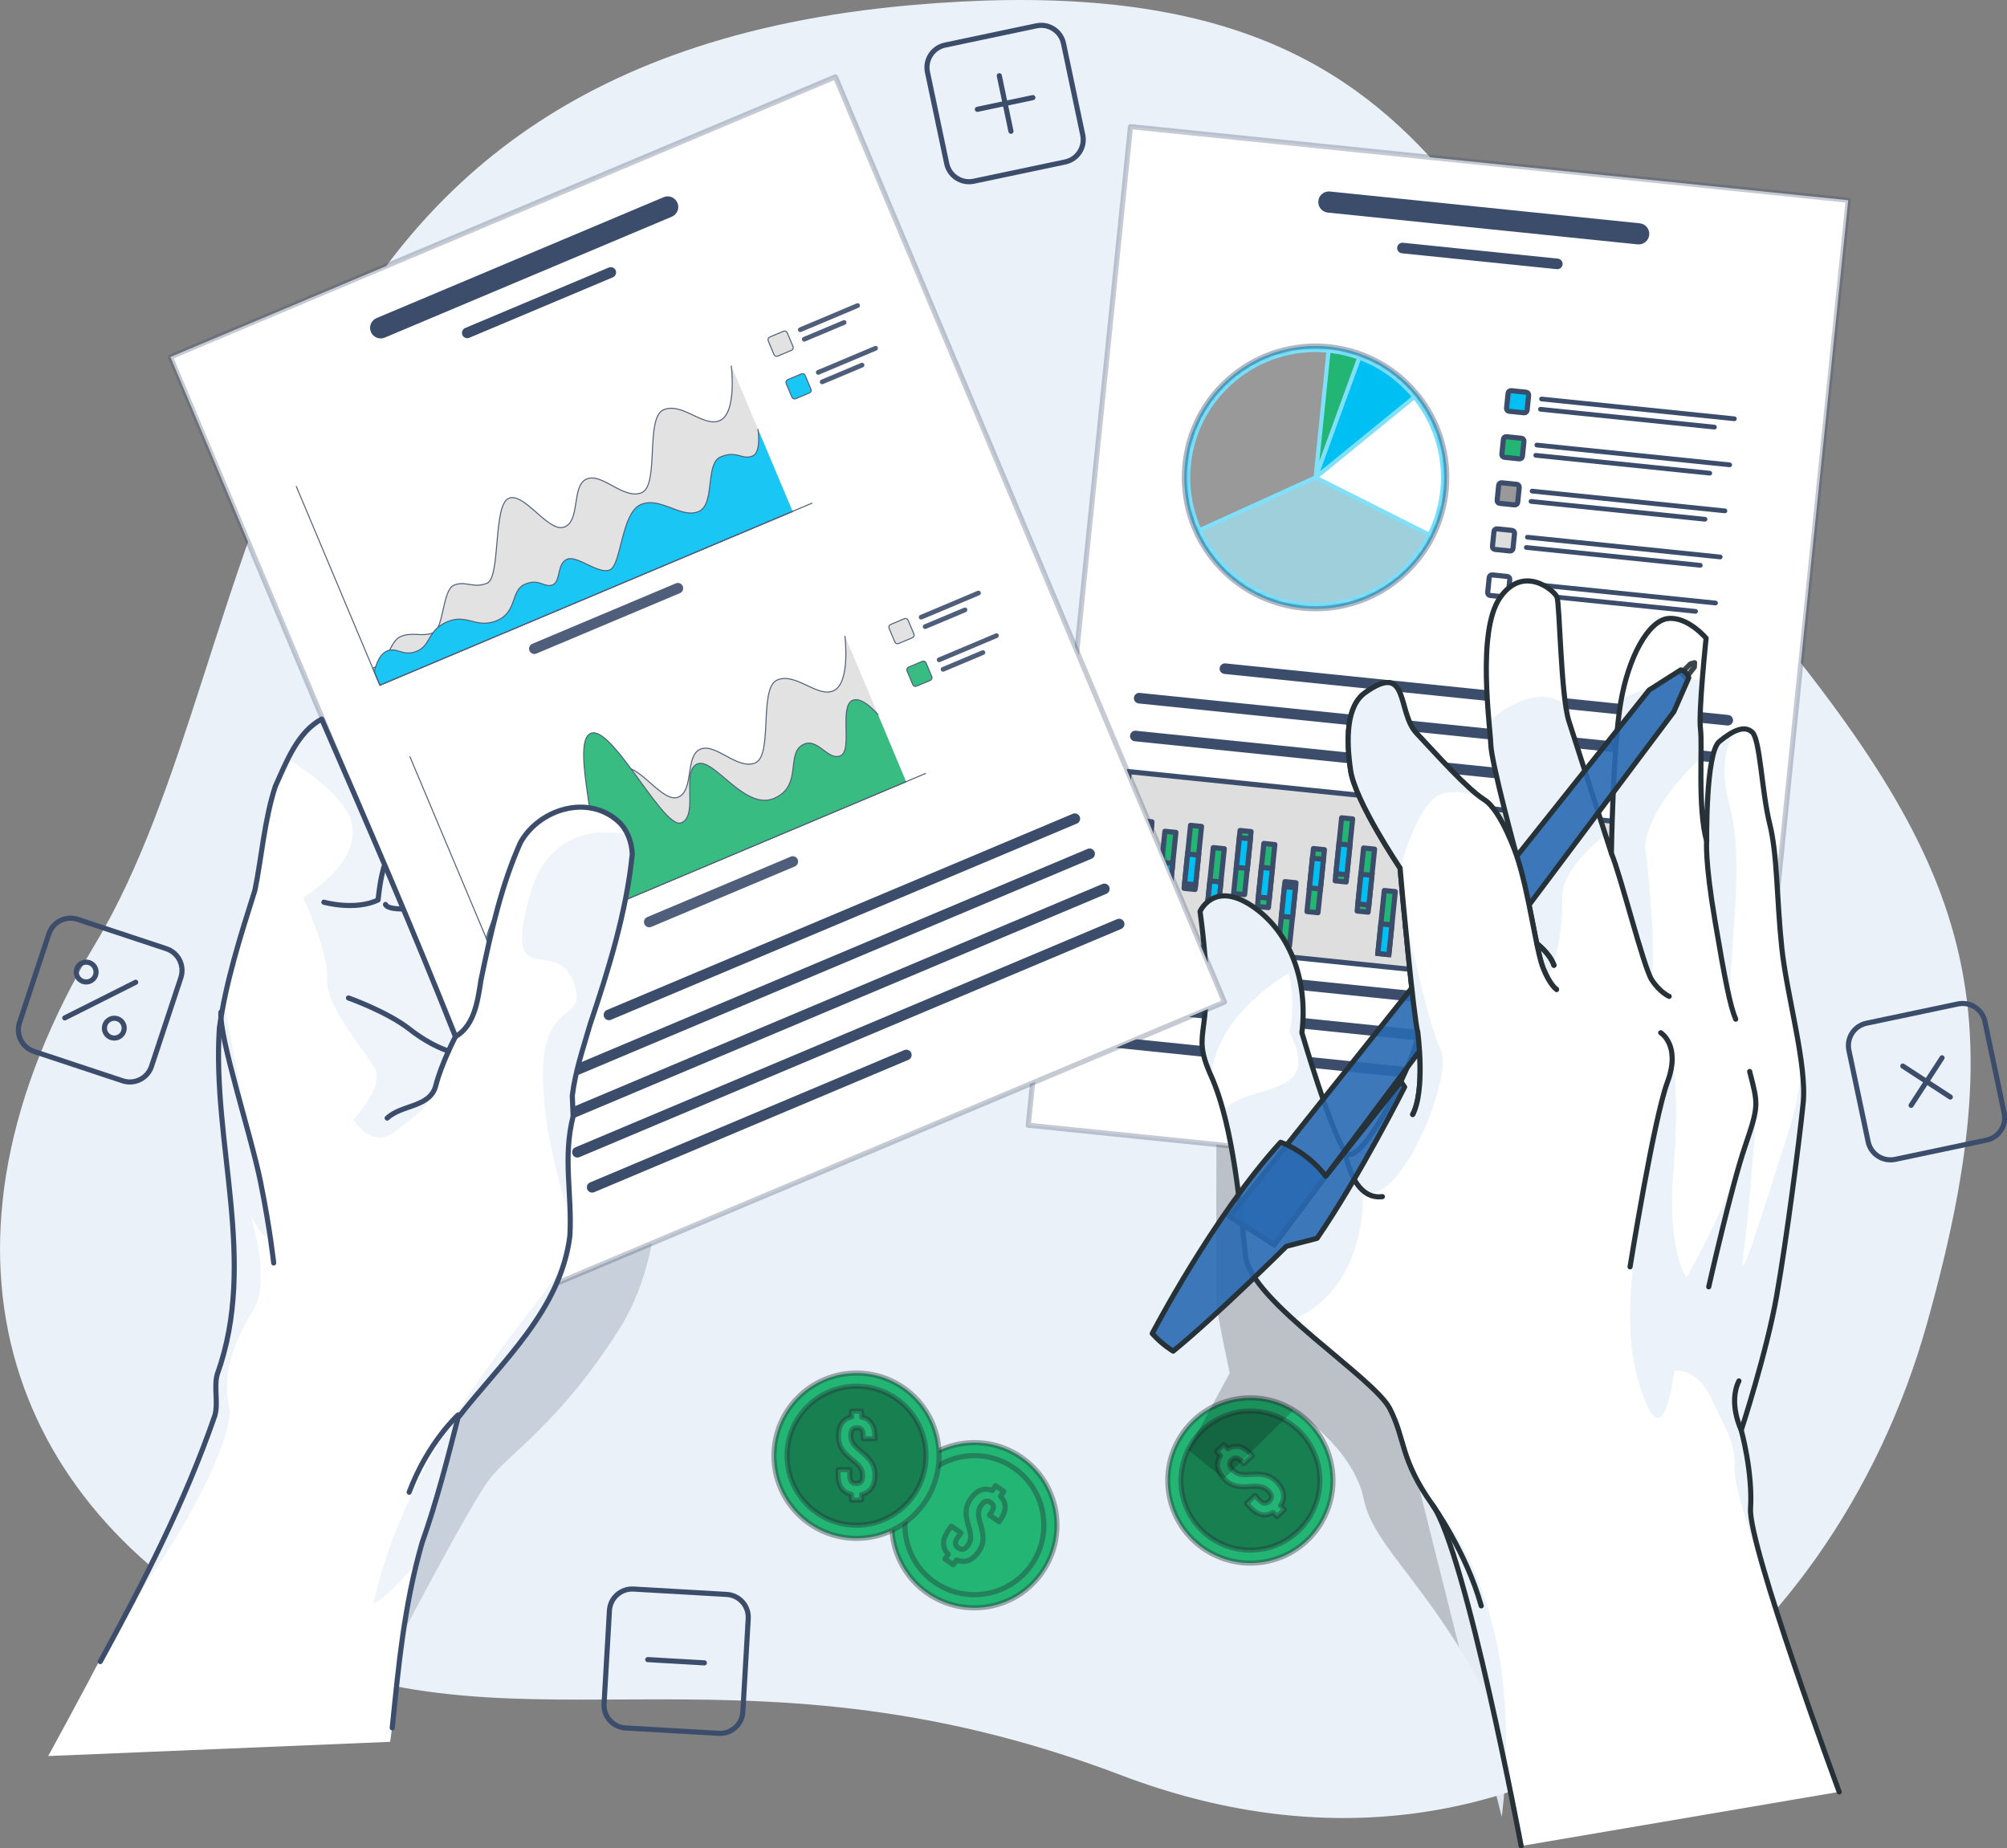 <?xml version="1.0" encoding="UTF-8"?>
<svg xmlns="http://www.w3.org/2000/svg" width="392" height="361" viewBox="0 0 392 361" fill="none">
  <rect x="0" y="0" width="392" height="361" fill="#808080" stroke="none"/>
  <g clip-path="url(#clip0_2847_11101)">
    <path d="M177.805 1.016C286.347 -8.662 286.522 52.627 335.429 109.73C384.336 166.833 394.802 192.713 376.365 258.539C357.927 324.356 295.807 375.959 218.95 346.724C142.094 317.49 98.07 345.568 49.591 319.601C1.122 293.633 -16.878 243.475 18.606 184.367C54.089 125.25 43.974 12.944 177.805 1.016Z" fill="#EAF1F8"></path>
    <path d="M202.442 5.042L184.589 8.805C182.182 9.312 180.641 11.676 181.148 14.085L184.907 31.954C185.414 34.363 187.776 35.905 190.183 35.398L208.037 31.636C210.444 31.128 211.985 28.764 211.478 26.355L207.719 8.486C207.212 6.077 204.85 4.535 202.442 5.042Z" stroke="#3C4D6B" stroke-linecap="round" stroke-linejoin="round"></path>
    <path d="M195.18 14.792L197.455 25.635" stroke="#3C4D6B" stroke-linecap="round" stroke-linejoin="round"></path>
    <path d="M201.732 19.066L190.898 21.352" stroke="#3C4D6B" stroke-linecap="round" stroke-linejoin="round"></path>
    <path d="M382.415 196.094L364.562 199.856C362.154 200.364 360.614 202.728 361.121 205.137L364.88 223.006C365.387 225.415 367.749 226.957 370.156 226.45L388.01 222.687C390.417 222.18 391.957 219.816 391.45 217.407L387.691 199.538C387.184 197.129 384.822 195.587 382.415 196.094Z" stroke="#3C4D6B" stroke-linecap="round" stroke-linejoin="round"></path>
    <path d="M379.316 206.612L373.27 215.896" stroke="#3C4D6B" stroke-linecap="round" stroke-linejoin="round"></path>
    <path d="M380.928 214.276L371.652 208.224" stroke="#3C4D6B" stroke-linecap="round" stroke-linejoin="round"></path>
    <path d="M141.95 311.427L123.736 310.376C121.28 310.234 119.174 312.112 119.033 314.57L117.982 332.8C117.841 335.258 119.717 337.366 122.173 337.507L140.387 338.558C142.843 338.7 144.949 336.823 145.09 334.365L146.141 316.134C146.282 313.676 144.406 311.569 141.95 311.427Z" stroke="#3C4D6B" stroke-linecap="round" stroke-linejoin="round"></path>
    <path d="M137.576 324.794L126.516 324.155" stroke="#3C4D6B" stroke-linecap="round" stroke-linejoin="round"></path>
    <path d="M32.5 185.309L15.181 179.566C12.846 178.792 10.326 180.059 9.552 182.396L3.815 199.73C3.041 202.067 4.307 204.589 6.642 205.364L23.961 211.106C26.296 211.881 28.816 210.614 29.59 208.277L35.328 190.943C36.101 188.606 34.836 186.083 32.5 185.309Z" stroke="#3C4D6B" stroke-linecap="round" stroke-linejoin="round"></path>
    <path d="M26.505 191.855L12.652 198.818" stroke="#3C4D6B" stroke-linecap="round" stroke-linejoin="round"></path>
    <path d="M18.558 188.991C19.04 189.946 18.655 191.11 17.701 191.592C16.747 192.074 15.583 191.688 15.102 190.734C14.621 189.779 15.006 188.614 15.96 188.133C16.913 187.651 18.077 188.036 18.558 188.991Z" stroke="#3C4D6B" stroke-linecap="round" stroke-linejoin="round"></path>
    <path d="M24.055 199.947C24.536 200.902 24.151 202.067 23.197 202.549C22.243 203.03 21.079 202.645 20.598 201.69C20.117 200.736 20.502 199.571 21.456 199.089C22.409 198.607 23.573 198.993 24.055 199.947Z" stroke="#3C4D6B" stroke-linecap="round" stroke-linejoin="round"></path>
    <path d="M203.575 307.085C198.517 314.416 188.471 316.246 181.147 311.184C178.32 309.222 176.317 306.525 175.197 303.529C173.438 298.756 173.945 293.23 177.052 288.728C179.222 285.593 182.302 283.465 185.688 282.457C190.221 281.091 195.297 281.739 199.488 284.638C206.812 289.7 208.641 299.755 203.575 307.085Z" fill="#22B573"></path>
    <mask id="mask0_2847_11101" style="mask-type:luminance" maskUnits="userSpaceOnUse" x="174" y="281" width="33" height="34">
      <path d="M203.575 307.085C198.517 314.416 188.471 316.246 181.147 311.184C178.32 309.222 176.317 306.525 175.197 303.529C173.438 298.756 173.945 293.23 177.052 288.728C179.222 285.593 182.302 283.465 185.688 282.457C190.221 281.091 195.297 281.739 199.488 284.638C206.812 289.7 208.641 299.755 203.575 307.085Z" fill="white"></path>
    </mask>
    <g mask="url(#mask0_2847_11101)">
      <path d="M201.476 305.623C197.215 311.788 188.77 313.33 182.601 309.065C176.432 304.799 174.901 296.348 179.162 290.173C183.424 284.008 191.868 282.466 198.037 286.731C204.198 290.997 205.738 299.448 201.476 305.623Z" stroke="#263238" stroke-opacity="0.4" stroke-linecap="round" stroke-linejoin="round"></path>
      <path d="M193.79 291.128L194.438 290.182L196.065 291.312L195.418 292.258C196.634 293.528 196.599 295.113 195.418 296.829L195.147 297.232L193.265 295.927L193.624 295.402C194.254 294.5 194.123 293.904 193.493 293.466C192.863 293.028 192.259 293.125 191.638 294.027C191.016 294.929 190.938 295.813 191.541 297.81C192.268 300.245 192.145 301.629 191.139 303.074C189.949 304.791 188.444 305.386 186.834 304.694L186.195 305.623L184.567 304.493L185.206 303.564C183.972 302.286 184.016 300.683 185.206 298.958L185.81 298.091L187.691 299.396L187 300.394C186.37 301.296 186.545 301.9 187.184 302.338C187.822 302.776 188.444 302.724 189.065 301.822C189.686 300.919 189.782 300.017 189.161 298.038C188.417 295.621 188.557 294.22 189.564 292.774C190.736 291.075 192.198 290.471 193.799 291.128H193.79Z" fill="#22B573" stroke="#263238" stroke-opacity="0.4" stroke-linecap="round" stroke-linejoin="round"></path>
    </g>
    <path d="M203.575 307.085C198.517 314.416 188.471 316.246 181.147 311.184C178.32 309.222 176.317 306.525 175.197 303.529C173.438 298.756 173.945 293.23 177.052 288.728C179.222 285.593 182.302 283.465 185.688 282.457C190.221 281.091 195.297 281.739 199.488 284.638C206.812 289.7 208.641 299.755 203.575 307.085Z" stroke="#263238" stroke-opacity="0.4" stroke-linecap="round" stroke-linejoin="round"></path>
    <path d="M167.295 300.473C176.202 300.473 183.423 293.246 183.423 284.332C183.423 275.417 176.202 268.19 167.295 268.19C158.388 268.19 151.168 275.417 151.168 284.332C151.168 293.246 158.388 300.473 167.295 300.473Z" fill="#22B573" stroke="#263238" stroke-opacity="0.4" stroke-linecap="round" stroke-linejoin="round"></path>
    <path opacity="0.3" d="M167.294 297.907C174.785 297.907 180.857 291.829 180.857 284.332C180.857 276.834 174.785 270.757 167.294 270.757C159.803 270.757 153.73 276.834 153.73 284.332C153.73 291.829 159.803 297.907 167.294 297.907Z" fill="black"></path>
    <path d="M167.294 297.907C174.785 297.907 180.857 291.829 180.857 284.332C180.857 276.834 174.785 270.757 167.294 270.757C159.803 270.757 153.73 276.834 153.73 284.332C153.73 291.829 159.803 297.907 167.294 297.907Z" stroke="#263238" stroke-opacity="0.4" stroke-linecap="round" stroke-linejoin="round"></path>
    <path d="M166.308 276.773V275.626H168.285V276.773C170.001 277.124 170.884 278.446 170.884 280.539V281.021H168.592V280.382C168.592 279.278 168.154 278.858 167.384 278.858C166.614 278.858 166.177 279.278 166.177 280.382C166.177 281.485 166.614 282.256 168.242 283.552C170.219 285.137 170.902 286.346 170.902 288.106C170.902 290.2 170.001 291.54 168.285 291.89V293.011H166.308V291.89C164.566 291.54 163.691 290.191 163.691 288.106V287.047H165.984V288.255C165.984 289.359 166.465 289.753 167.235 289.753C168.005 289.753 168.487 289.359 168.487 288.255C168.487 287.152 168.049 286.363 166.422 285.085C164.444 283.517 163.761 282.291 163.761 280.522C163.761 278.455 164.619 277.132 166.317 276.756L166.308 276.773Z" fill="#22B573" stroke="#263238" stroke-opacity="0.4" stroke-linecap="round" stroke-linejoin="round"></path>
    <path d="M257.8 297.876C262.605 290.37 260.421 280.387 252.922 275.578C245.422 270.768 235.448 272.954 230.642 280.46C225.837 287.966 228.021 297.949 235.52 302.759C243.02 307.568 252.995 305.382 257.8 297.876Z" fill="#22B573" stroke="#263238" stroke-opacity="0.4" stroke-linecap="round" stroke-linejoin="round"></path>
    <path opacity="0.3" d="M254.163 279.944C259.265 285.435 258.941 294.027 253.454 299.133C247.968 304.239 239.383 303.915 234.282 298.423C229.18 292.932 229.504 284.34 234.991 279.234C240.477 274.128 249.062 274.453 254.163 279.944Z" fill="black"></path>
    <path d="M254.163 279.944C259.265 285.435 258.941 294.027 253.454 299.133C247.968 304.239 239.383 303.915 234.282 298.423C229.18 292.932 229.504 284.34 234.991 279.234C240.477 274.128 249.062 274.453 254.163 279.944Z" stroke="#263238" stroke-opacity="0.4" stroke-linecap="round" stroke-linejoin="round"></path>
    <path d="M238.369 284.332L237.59 283.491L239.042 282.142L239.821 282.983C241.318 282.072 242.858 282.44 244.284 283.973L244.617 284.332L242.936 285.891L242.499 285.426C241.746 284.621 241.143 284.612 240.583 285.137C240.022 285.663 239.979 286.267 240.731 287.073C241.484 287.879 242.324 288.141 244.407 287.984C246.935 287.8 248.257 288.22 249.456 289.508C250.882 291.04 251.127 292.643 250.112 294.062L250.873 294.885L249.421 296.234L248.659 295.411C247.145 296.339 245.588 295.954 244.17 294.421L243.453 293.65L245.133 292.091L245.955 292.976C246.708 293.782 247.329 293.747 247.889 293.221C248.449 292.696 248.537 292.074 247.793 291.268C247.04 290.462 246.183 290.182 244.118 290.357C241.606 290.559 240.268 290.121 239.069 288.833C237.66 287.318 237.389 285.768 238.377 284.34L238.369 284.332Z" fill="#22B573" stroke="#263238" stroke-opacity="0.4" stroke-linecap="round" stroke-linejoin="round"></path>
    <path opacity="0.2" d="M237.588 219.031C237.588 219.031 237.518 252.522 237.588 254.475C237.658 256.428 240.187 268.19 240.187 268.19L232.066 283.176L239.058 288.816L252.665 275.425C252.665 275.425 264.251 282.589 266.369 292.836C268.486 303.083 281.096 310.545 294.178 338.921C307.26 367.297 322.18 275.425 322.18 275.425L281.813 224.558L237.579 219.014L237.588 219.031Z" fill="black"></path>
    <path d="M360.989 39.105L348.625 159.862L341.02 234.148L234.753 223.253L214.076 221.133L200.836 219.776L212.57 105.132L220.805 24.733L360.989 39.105Z" fill="white"></path>
    <mask id="mask1_2847_11101" style="mask-type:luminance" maskUnits="userSpaceOnUse" x="200" y="24" width="161" height="211">
      <path d="M360.989 39.105L348.625 159.862L341.02 234.148L234.753 223.253L214.076 221.133L200.836 219.776L212.57 105.132L220.805 24.733L360.989 39.105Z" fill="white"></path>
    </mask>
    <g mask="url(#mask1_2847_11101)">
      <path d="M320.272 43.615L259.761 37.406C258.624 37.292 257.609 38.115 257.495 39.254C257.381 40.392 258.204 41.408 259.341 41.522L319.852 47.732C320.989 47.846 322.004 47.022 322.118 45.884C322.232 44.745 321.409 43.729 320.272 43.615Z" fill="#3C4D6B"></path>
      <path d="M304.286 50.517L274.026 47.416C273.458 47.355 272.95 47.775 272.889 48.336C272.827 48.905 273.248 49.413 273.808 49.474L304.067 52.575C304.636 52.636 305.143 52.216 305.205 51.655C305.266 51.086 304.846 50.578 304.286 50.517Z" fill="#3C4D6B"></path>
      <path d="M337.571 139.648L239.354 129.576C238.786 129.515 238.278 129.935 238.217 130.496C238.156 131.065 238.576 131.573 239.136 131.634L337.352 141.706C337.921 141.767 338.429 141.347 338.49 140.786C338.551 140.226 338.131 139.709 337.571 139.648Z" fill="#3C4D6B"></path>
      <path d="M336.812 147.048L222.608 135.339C222.04 135.278 221.532 135.698 221.471 136.258C221.41 136.828 221.83 137.336 222.39 137.397L336.593 149.107C337.162 149.168 337.67 148.747 337.731 148.187C337.792 147.618 337.372 147.11 336.812 147.048Z" fill="#3C4D6B"></path>
      <path d="M304.075 151.165L221.854 142.731C221.286 142.669 220.778 143.09 220.717 143.65C220.656 144.22 221.076 144.728 221.636 144.789L303.856 153.223C304.425 153.284 304.933 152.864 304.994 152.303C305.055 151.743 304.635 151.226 304.075 151.165Z" fill="#3C4D6B"></path>
      <path d="M220.564 150.726L217.223 183.363L332.355 195.17L335.696 162.533L220.564 150.726Z" fill="#BFBFBF" fill-opacity="0.5" stroke="#3C4D6B" stroke-miterlimit="10"></path>
      <path d="M273.356 112.958C284.231 103.889 285.702 87.714 276.641 76.829C267.58 65.945 251.418 64.473 240.543 73.541C229.668 82.61 228.197 98.786 237.258 109.67C246.319 120.555 262.48 122.027 273.356 112.958Z" fill="#00C0F3"></path>
      <mask id="mask2_2847_11101" style="mask-type:luminance" maskUnits="userSpaceOnUse" x="231" y="67" width="52" height="52">
        <path d="M273.356 112.958C284.231 103.889 285.702 87.714 276.641 76.829C267.58 65.945 251.418 64.473 240.543 73.541C229.668 82.61 228.197 98.786 237.258 109.67C246.319 120.555 262.48 122.027 273.356 112.958Z" fill="white"></path>
      </mask>
      <g mask="url(#mask2_2847_11101)">
        <path opacity="0.5" d="M273.356 112.958C284.231 103.889 285.702 87.714 276.641 76.829C267.58 65.945 251.418 64.473 240.543 73.541C229.668 82.61 228.197 98.786 237.258 109.67C246.319 120.555 262.48 122.027 273.356 112.958Z" fill="white"></path>
      </g>
      <path opacity="0.4" d="M273.356 112.958C284.231 103.889 285.702 87.714 276.641 76.829C267.58 65.945 251.418 64.473 240.543 73.541C229.668 82.61 228.197 98.786 237.258 109.67C246.319 120.555 262.48 122.027 273.356 112.958Z" stroke="#3C4D6B" stroke-miterlimit="10"></path>
      <path d="M257.691 93.177L279.008 103.915C280.215 101.419 281.012 98.677 281.309 95.761C281.983 89.175 279.979 82.93 276.19 78.114L257.691 93.186V93.177Z" fill="white"></path>
      <path d="M257.84 92.03L275.691 77.492C273.057 74.365 269.653 71.886 265.724 70.38L262.504 79.226L257.849 92.03H257.84Z" fill="#00C0F3"></path>
      <path d="M259.853 68.935L257.691 90.077L264.963 70.1C263.336 69.539 261.629 69.145 259.862 68.935H259.853Z" fill="#22B573"></path>
      <path d="M256.58 92.993L259.047 68.856C245.764 67.709 233.959 77.439 232.594 90.76C232.148 95.104 232.874 99.29 234.493 103.021L256.571 92.985L256.58 92.993Z" fill="#999999"></path>
      <path d="M254.464 117.639C264.719 118.69 274.135 113.242 278.641 104.633L256.949 93.712L234.836 103.766C238.389 111.245 245.634 116.737 254.464 117.639Z" fill="#BFBFBF" fill-opacity="0.5"></path>
      <path d="M298.078 76.608L295.162 76.309C294.859 76.278 294.588 76.499 294.557 76.802L294.258 79.721C294.227 80.024 294.448 80.295 294.751 80.326L297.667 80.625C297.97 80.656 298.24 80.435 298.271 80.132L298.57 77.213C298.601 76.91 298.381 76.639 298.078 76.608Z" fill="#00C0F3" stroke="#3C4D6B" stroke-miterlimit="10"></path>
      <path d="M338.71 82.256L301.039 78.394C300.785 78.367 300.601 78.14 300.627 77.886C300.654 77.632 300.881 77.448 301.135 77.474L338.806 81.336C339.06 81.363 339.244 81.59 339.218 81.844C339.191 82.098 338.964 82.282 338.71 82.256Z" fill="#3C4D6B"></path>
      <path d="M334.815 83.885L300.828 80.399C300.574 80.373 300.39 80.145 300.417 79.891C300.443 79.637 300.67 79.454 300.924 79.48L334.911 82.966C335.165 82.992 335.349 83.219 335.323 83.473C335.296 83.727 335.069 83.911 334.815 83.885Z" fill="#3C4D6B"></path>
      <path d="M297.16 85.603L294.244 85.303C293.941 85.272 293.67 85.493 293.639 85.796L293.34 88.715C293.309 89.018 293.53 89.289 293.833 89.32L296.749 89.619C297.052 89.65 297.322 89.43 297.353 89.126L297.652 86.208C297.683 85.904 297.463 85.634 297.16 85.603Z" fill="#22B573" stroke="#3C4D6B" stroke-linecap="round" stroke-linejoin="round"></path>
      <path d="M337.792 91.251L300.121 87.388C299.867 87.362 299.683 87.134 299.71 86.88C299.736 86.626 299.963 86.442 300.217 86.469L337.888 90.331C338.142 90.357 338.326 90.585 338.3 90.839C338.273 91.093 338.046 91.277 337.792 91.251Z" fill="#3C4D6B"></path>
      <path d="M333.897 92.88L299.91 89.394C299.656 89.368 299.472 89.14 299.499 88.886C299.525 88.632 299.752 88.448 300.006 88.474L333.993 91.96C334.247 91.986 334.431 92.214 334.405 92.468C334.378 92.722 334.151 92.906 333.897 92.88Z" fill="#3C4D6B"></path>
      <path d="M296.238 94.597L293.322 94.298C293.019 94.266 292.748 94.487 292.717 94.79L292.418 97.709C292.387 98.012 292.608 98.283 292.911 98.314L295.827 98.613C296.13 98.644 296.4 98.424 296.431 98.12L296.73 95.202C296.761 94.899 296.541 94.628 296.238 94.597Z" fill="#999999" stroke="#3C4D6B" stroke-linecap="round" stroke-linejoin="round"></path>
      <path d="M336.862 100.245L299.191 96.383C298.937 96.357 298.754 96.129 298.78 95.875C298.806 95.621 299.034 95.437 299.287 95.463L336.959 99.326C337.212 99.352 337.396 99.58 337.37 99.834C337.344 100.088 337.116 100.271 336.862 100.245Z" fill="#3C4D6B"></path>
      <path d="M332.967 101.883L298.98 98.397C298.726 98.371 298.543 98.143 298.569 97.889C298.595 97.635 298.823 97.451 299.076 97.478L333.064 100.963C333.317 100.99 333.501 101.217 333.475 101.471C333.449 101.725 333.221 101.909 332.967 101.883Z" fill="#3C4D6B"></path>
      <path d="M295.32 103.599L292.404 103.3C292.101 103.269 291.83 103.49 291.799 103.793L291.5 106.712C291.469 107.015 291.69 107.286 291.993 107.317L294.909 107.616C295.212 107.647 295.482 107.426 295.514 107.123L295.812 104.205C295.843 103.901 295.623 103.631 295.32 103.599Z" fill="#BFBFBF" fill-opacity="0.5" stroke="#3C4D6B" stroke-miterlimit="10"></path>
      <path d="M335.944 109.249L298.273 105.386C298.019 105.36 297.836 105.132 297.862 104.878C297.888 104.624 298.116 104.44 298.369 104.467L336.041 108.329C336.294 108.355 336.478 108.583 336.452 108.837C336.426 109.091 336.198 109.275 335.944 109.249Z" fill="#3C4D6B"></path>
      <path d="M332.049 110.878L298.062 107.392C297.808 107.366 297.625 107.138 297.651 106.884C297.677 106.63 297.905 106.446 298.158 106.472L332.146 109.958C332.4 109.984 332.583 110.212 332.557 110.466C332.531 110.72 332.303 110.904 332.049 110.878Z" fill="#3C4D6B"></path>
      <path d="M294.39 112.593L291.474 112.294C291.171 112.263 290.901 112.483 290.87 112.786L290.571 115.705C290.54 116.008 290.76 116.279 291.063 116.31L293.979 116.609C294.282 116.64 294.553 116.42 294.584 116.117L294.883 113.198C294.914 112.895 294.693 112.624 294.39 112.593Z" fill="white" stroke="#3C4D6B" stroke-linecap="round" stroke-linejoin="round"></path>
      <path d="M335.026 118.243L297.355 114.381C297.101 114.355 296.918 114.127 296.944 113.873C296.97 113.619 297.198 113.435 297.451 113.461L335.123 117.324C335.376 117.35 335.56 117.577 335.534 117.831C335.508 118.085 335.28 118.269 335.026 118.243Z" fill="#3C4D6B"></path>
      <path d="M331.132 119.872L297.144 116.386C296.89 116.36 296.707 116.132 296.733 115.878C296.759 115.624 296.987 115.441 297.24 115.467L331.228 118.953C331.482 118.979 331.665 119.206 331.639 119.46C331.613 119.714 331.385 119.898 331.132 119.872Z" fill="#3C4D6B"></path>
      <path d="M318.264 184.163L320.414 184.383L321.674 172.073L319.524 171.852L318.264 184.163Z" fill="#22B573" stroke="#3C4D6B" stroke-linecap="round" stroke-linejoin="round"></path>
      <path d="M318.451 182.292L320.602 182.513L321.195 176.719L319.045 176.498L318.451 182.292Z" fill="#00C0F3" stroke="#3C4D6B" stroke-miterlimit="10"></path>
      <path d="M323.424 181.538L325.574 181.759L326.834 169.448L324.684 169.227L323.424 181.538Z" fill="#22B573" stroke="#3C4D6B" stroke-linecap="round" stroke-linejoin="round"></path>
      <path d="M324.335 172.491L323.742 178.285L325.892 178.506L326.485 172.712L324.335 172.491Z" fill="#00C0F3" stroke="#3C4D6B" stroke-miterlimit="10"></path>
      <path d="M328.03 184.394L330.18 184.615L331.44 172.304L329.29 172.083L328.03 184.394Z" fill="#22B573" stroke="#3C4D6B" stroke-linecap="round" stroke-linejoin="round"></path>
      <path d="M328.494 179.774L330.645 179.995L331.238 174.201L329.088 173.98L328.494 179.774Z" fill="#00C0F3" stroke="#3C4D6B" stroke-miterlimit="10"></path>
      <path d="M313.674 181.227L315.824 181.447L317.084 169.137L314.934 168.916L313.674 181.227Z" fill="#22B573" stroke="#3C4D6B" stroke-linecap="round" stroke-linejoin="round"></path>
      <path d="M313.862 179.365L316.012 179.585L316.605 173.792L314.455 173.571L313.862 179.365Z" fill="#00C0F3" stroke="#3C4D6B" stroke-miterlimit="10"></path>
      <path d="M308.463 184.359L310.613 184.579L311.874 172.269L309.723 172.048L308.463 184.359Z" fill="#22B573" stroke="#3C4D6B" stroke-linecap="round" stroke-linejoin="round"></path>
      <path d="M308.604 182.986L310.754 183.207L311.347 177.413L309.197 177.193L308.604 182.986Z" fill="#00C0F3" stroke="#3C4D6B" stroke-miterlimit="10"></path>
      <path d="M303.944 180.693L306.094 180.913L307.354 168.603L305.204 168.382L303.944 180.693Z" fill="#22B573" stroke="#3C4D6B" stroke-linecap="round" stroke-linejoin="round"></path>
      <path d="M303.983 180.237L306.133 180.458L306.726 174.664L304.576 174.443L303.983 180.237Z" fill="#00C0F3" stroke="#3C4D6B" stroke-miterlimit="10"></path>
      <path d="M298.436 186.645L300.586 186.866L301.846 174.555L299.696 174.334L298.436 186.645Z" fill="#22B573" stroke="#3C4D6B" stroke-linecap="round" stroke-linejoin="round"></path>
      <path d="M298.475 186.18L300.625 186.4L301.218 180.607L299.068 180.386L298.475 186.18Z" fill="#00C0F3" stroke="#3C4D6B" stroke-miterlimit="10"></path>
      <path d="M294.389 178.371L296.539 178.591L297.799 166.28L295.649 166.06L294.389 178.371Z" fill="#22B573" stroke="#3C4D6B" stroke-linecap="round" stroke-linejoin="round"></path>
      <path d="M294.584 176.518L296.734 176.739L297.327 170.945L295.177 170.725L294.584 176.518Z" fill="#00C0F3" stroke="#3C4D6B" stroke-miterlimit="10"></path>
      <path d="M289.612 177.169L291.762 177.39L293.022 165.079L290.872 164.858L289.612 177.169Z" fill="#22B573" stroke="#3C4D6B" stroke-linecap="round" stroke-linejoin="round"></path>
      <path d="M290.096 172.532L292.246 172.752L292.839 166.958L290.689 166.738L290.096 172.532Z" fill="#00C0F3" stroke="#3C4D6B" stroke-miterlimit="10"></path>
      <path d="M283.983 184.394L286.133 184.614L287.393 172.304L285.243 172.083L283.983 184.394Z" fill="#22B573" stroke="#3C4D6B" stroke-linecap="round" stroke-linejoin="round"></path>
      <path d="M284.518 179.294L286.668 179.515L287.261 173.721L285.111 173.5L284.518 179.294Z" fill="#00C0F3" stroke="#3C4D6B" stroke-miterlimit="10"></path>
      <path d="M279.694 178.486L281.844 178.706L283.104 166.396L280.954 166.175L279.694 178.486Z" fill="#22B573" stroke="#3C4D6B" stroke-linecap="round" stroke-linejoin="round"></path>
      <path d="M279.932 176.171L282.082 176.391L282.675 170.597L280.525 170.377L279.932 176.171Z" fill="#00C0F3" stroke="#3C4D6B" stroke-miterlimit="10"></path>
      <path d="M274.518 181.209L276.668 181.429L277.928 169.118L275.778 168.898L274.518 181.209Z" fill="#22B573" stroke="#3C4D6B" stroke-linecap="round" stroke-linejoin="round"></path>
      <path d="M274.725 179.348L276.875 179.568L277.468 173.774L275.318 173.554L274.725 179.348Z" fill="#00C0F3" stroke="#3C4D6B" stroke-miterlimit="10"></path>
      <path d="M269.112 186.244L271.262 186.465L272.522 174.154L270.372 173.933L269.112 186.244Z" fill="#22B573" stroke="#3C4D6B" stroke-linecap="round" stroke-linejoin="round"></path>
      <path d="M269.119 186.233L271.27 186.454L271.863 180.66L269.713 180.44L269.119 186.233Z" fill="#00C0F3" stroke="#3C4D6B" stroke-miterlimit="10"></path>
      <path d="M265.069 177.943L267.219 178.163L268.479 165.852L266.329 165.632L265.069 177.943Z" fill="#22B573" stroke="#3C4D6B" stroke-linecap="round" stroke-linejoin="round"></path>
      <path d="M265.217 176.553L267.367 176.773L267.96 170.979L265.81 170.759L265.217 176.553Z" fill="#00C0F3" stroke="#3C4D6B" stroke-miterlimit="10"></path>
      <path d="M260.78 172.045L262.93 172.265L264.19 159.954L262.04 159.734L260.78 172.045Z" fill="#22B573" stroke="#3C4D6B" stroke-linecap="round" stroke-linejoin="round"></path>
      <path d="M260.928 170.636L263.078 170.857L263.671 165.063L261.521 164.843L260.928 170.636Z" fill="#00C0F3" stroke="#3C4D6B" stroke-miterlimit="10"></path>
      <path d="M255.276 178.05L257.426 178.27L258.686 165.96L256.536 165.739L255.276 178.05Z" fill="#22B573" stroke="#3C4D6B" stroke-linecap="round" stroke-linejoin="round"></path>
      <path d="M255.744 173.421L257.895 173.642L258.488 167.848L256.338 167.627L255.744 173.421Z" fill="#00C0F3" stroke="#3C4D6B" stroke-miterlimit="10"></path>
      <path d="M249.717 184.51L251.867 184.73L253.127 172.419L250.977 172.199L249.717 184.51Z" fill="#22B573" stroke="#3C4D6B" stroke-linecap="round" stroke-linejoin="round"></path>
      <path d="M250.291 178.955L252.441 179.176L253.035 173.382L250.884 173.162L250.291 178.955Z" fill="#00C0F3" stroke="#3C4D6B" stroke-miterlimit="10"></path>
      <path d="M245.592 177.054L247.742 177.274L249.002 164.963L246.852 164.743L245.592 177.054Z" fill="#22B573" stroke="#3C4D6B" stroke-linecap="round" stroke-linejoin="round"></path>
      <path d="M245.772 175.209L247.922 175.43L248.515 169.636L246.365 169.415L245.772 175.209Z" fill="#00C0F3" stroke="#3C4D6B" stroke-miterlimit="10"></path>
      <path d="M240.944 174.517L243.094 174.738L244.354 162.427L242.204 162.206L240.944 174.517Z" fill="#22B573" stroke="#3C4D6B" stroke-linecap="round" stroke-linejoin="round"></path>
      <path d="M241.487 169.409L243.637 169.629L244.23 163.835L242.08 163.615L241.487 169.409Z" fill="#00C0F3" stroke="#3C4D6B" stroke-miterlimit="10"></path>
      <path d="M235.717 177.863L237.867 178.084L239.127 165.773L236.977 165.553L235.717 177.863Z" fill="#22B573" stroke="#3C4D6B" stroke-linecap="round" stroke-linejoin="round"></path>
      <path d="M235.725 177.852L237.875 178.073L238.468 172.279L236.318 172.059L235.725 177.852Z" fill="#00C0F3" stroke="#3C4D6B" stroke-miterlimit="10"></path>
      <path d="M231.272 173.512L233.422 173.733L234.682 161.422L232.532 161.202L231.272 173.512Z" fill="#22B573" stroke="#3C4D6B" stroke-linecap="round" stroke-linejoin="round"></path>
      <path d="M231.369 172.594L233.52 172.815L234.113 167.021L231.963 166.801L231.369 172.594Z" fill="#00C0F3" stroke="#3C4D6B" stroke-miterlimit="10"></path>
      <path d="M226.264 174.678L228.414 174.898L229.674 162.588L227.524 162.367L226.264 174.678Z" fill="#22B573" stroke="#3C4D6B" stroke-linecap="round" stroke-linejoin="round"></path>
      <path d="M226.315 174.214L228.465 174.434L229.058 168.64L226.908 168.42L226.315 174.214Z" fill="#00C0F3" stroke="#3C4D6B" stroke-miterlimit="10"></path>
      <path d="M221.58 172.605L223.73 172.825L224.991 160.515L222.841 160.294L221.58 172.605Z" fill="#22B573" stroke="#3C4D6B" stroke-linecap="round" stroke-linejoin="round"></path>
      <path d="M222.205 166.579L224.355 166.8L224.949 161.006L222.798 160.786L222.205 166.579Z" fill="#00C0F3" stroke="#3C4D6B" stroke-miterlimit="10"></path>
      <path d="M331.462 199.255L233.245 189.184C232.676 189.122 232.169 189.543 232.108 190.103C232.046 190.672 232.466 191.18 233.026 191.242L331.243 201.314C331.812 201.375 332.319 200.955 332.38 200.394C332.442 199.833 332.022 199.317 331.462 199.255Z" fill="#3C4D6B"></path>
      <path d="M330.711 206.656L216.507 194.946C215.938 194.885 215.43 195.306 215.369 195.866C215.308 196.435 215.728 196.943 216.288 197.005L330.492 208.714C331.061 208.775 331.568 208.355 331.63 207.795C331.691 207.225 331.271 206.717 330.711 206.656Z" fill="#3C4D6B"></path>
      <path d="M281.978 209.143L215.745 202.347C215.176 202.286 214.669 202.706 214.608 203.267C214.546 203.836 214.966 204.344 215.526 204.405L281.759 211.201C282.328 211.263 282.836 210.842 282.897 210.282C282.958 209.721 282.538 209.205 281.978 209.143Z" fill="#3C4D6B"></path>
    </g>
    <path opacity="0.3" d="M360.989 39.105L348.625 159.862L341.02 234.148L234.753 223.253L214.076 221.133L200.836 219.776L212.57 105.132L220.805 24.733L360.989 39.105Z" stroke="#3C4D6B" stroke-linecap="round" stroke-linejoin="round"></path>
    <path d="M359.234 349.982L297.105 360.562C297.105 360.562 286.289 303.065 279.84 294.009C273.391 284.945 274.572 281.222 271.44 275.118C269.55 271.431 260.073 264.556 252.635 257.768H252.626C251.978 257.181 251.348 256.595 250.745 256.008C250.482 255.771 250.237 255.517 249.992 255.281C249.003 254.3 248.084 253.345 247.271 252.408C246.973 252.076 246.693 251.743 246.43 251.41C244.882 249.492 243.788 247.696 243.42 246.076C243.394 245.989 243.377 245.901 243.368 245.805C243.342 245.691 243.324 245.586 243.315 245.481C243.149 244.123 242.974 242.573 242.799 240.891C242.764 240.559 242.729 240.208 242.685 239.858C242.668 239.718 242.65 239.586 242.633 239.438C242.484 238.036 242.318 236.547 242.125 235.015C241.933 233.412 241.723 231.748 241.478 230.075C241.399 229.497 241.32 228.919 241.224 228.332C241.224 228.324 241.224 228.315 241.215 228.315C241.119 227.667 241.014 227.019 240.909 226.362L240.62 224.68C240.603 224.584 240.576 224.496 240.568 224.417C240.445 223.761 240.323 223.121 240.2 222.473C240.174 222.403 240.165 222.333 240.156 222.254C240.034 221.685 239.92 221.124 239.789 220.555C239.518 219.285 239.211 218.042 238.879 216.833C238.222 214.424 237.452 212.174 236.56 210.177C232.08 200.166 237.907 203.783 234.398 178.026C234.398 178.026 236.98 172.053 244.339 176.826C244.908 177.194 245.45 177.597 245.984 178.026H245.993C247.472 179.217 248.784 180.627 249.904 182.212C251.366 184.27 252.503 186.626 253.282 189.184C254.446 192.993 254.822 197.259 254.28 201.708C254.28 201.708 259.81 220.678 262.724 224.995C265.647 229.313 277.688 204.51 276.909 201.62C276.751 201.042 276.533 199.632 276.287 197.696C276.235 197.267 276.182 196.812 276.121 196.33C276.069 195.849 276.007 195.349 275.955 194.833C275.92 194.587 275.894 194.325 275.859 194.071C275.85 193.966 275.841 193.86 275.824 193.764C275.719 192.774 275.596 191.723 275.482 190.637C275.456 190.331 275.421 190.042 275.386 189.744C275.334 189.227 275.281 188.693 275.229 188.168C275.211 188.089 275.211 188.001 275.202 187.905C275.167 187.607 275.132 187.301 275.106 186.985C275.036 186.372 274.975 185.75 274.914 185.129C274.852 184.594 274.809 184.06 274.756 183.526C274.651 182.519 274.555 181.512 274.459 180.539C274.389 179.812 274.319 179.094 274.257 178.394C274.24 178.236 274.222 178.078 274.214 177.929C273.846 174.076 273.557 170.905 273.452 169.557C273.452 169.557 264.693 156.577 263.792 150.464C262.89 144.342 262.969 137.914 266.636 135.295C275.316 129.112 272.779 139.079 276.664 143.204C280.549 147.346 286.508 154.09 289.886 156.201C293.001 158.18 295.784 165.87 296.178 166.991C295.731 165.309 291.277 148.774 291.181 145.446C291.067 141.934 288.39 123.41 292.94 116.763C297.481 110.124 303.537 115.274 304.097 116.588C304.657 117.901 304.823 135.847 306.425 140.848C308.035 145.84 314.729 166.658 314.729 166.658C314.729 166.658 315.009 146.409 316.523 137.344C318.028 128.289 321.966 121.195 325.816 120.792C329.666 120.389 333.228 124.636 333.228 124.636C333.228 124.636 331.705 139.087 332.143 142.424C332.571 145.752 331.512 157.812 333.341 164.293C333.341 164.293 333.131 147.031 335.809 144.824C338.495 142.617 340.788 141.557 342.293 143.046C343.79 144.535 344.122 154.756 345.653 160.904C347.194 167.061 346.992 175.407 347.999 184.997C349.005 194.587 352.969 207.9 352.181 215.51C351.394 223.104 348.97 241.995 347.018 253.074C345.067 264.162 340.088 279.331 340.088 279.331C340.088 279.331 342.354 287.432 341.917 294.657C341.471 301.883 359.234 349.982 359.234 349.982Z" fill="white"></path>
    <path opacity="0.9" d="M306.435 140.839C307.625 144.535 311.598 156.901 313.584 163.076C313.584 163.076 304.895 169.469 305.114 175.398C305.341 181.328 303.521 193.317 299.627 192.976C295.733 192.643 296.083 167.7 294.806 163.514C295.593 165.309 296.11 166.78 296.215 167.069C295.926 165.992 291.288 148.835 291.192 145.437C291.165 144.64 291.008 143.046 290.824 140.988V140.944C290.824 140.944 299.461 132.676 305.796 137.739C305.989 139.008 306.19 140.068 306.435 140.83V140.839Z" fill="#EAF1F8"></path>
    <path opacity="0.9" d="M332.232 147.968C328.189 151.804 322.09 158.592 321.32 165.134C321.32 165.134 323.577 183.395 322.615 191.364L314.73 166.658C314.73 166.658 315.01 146.409 316.524 137.344C316.559 137.099 316.612 136.845 316.656 136.591C320.523 134.612 325.826 132.843 332.485 132.72C332.179 136.626 331.934 140.813 332.144 142.415C332.275 143.501 332.267 145.516 332.24 147.968H332.232Z" fill="#EAF1F8"></path>
    <path opacity="0.9" d="M335.809 144.824C335.809 144.824 335.792 144.85 335.783 144.85C335.687 144.92 335.451 145.104 335.109 145.393C335.328 144.99 335.556 144.605 335.801 144.255L335.818 144.824H335.809Z" fill="#EAF1F8"></path>
    <path opacity="0.9" d="M337.869 195.332C337.869 195.332 332.671 175.819 332.583 160.107C332.548 154.291 333.213 148.993 335.095 145.411C335.314 144.999 335.541 144.614 335.786 144.263L335.804 144.833C336.915 143.922 337.947 143.204 338.901 142.783C337.44 145.06 335.76 149.518 337.702 156.761C340.748 168.112 338.096 181.967 337.86 195.341L337.869 195.332Z" fill="#EAF1F8"></path>
    <path opacity="0.9" d="M266.174 232.519C266.174 232.519 267.574 251.112 252.637 257.777C251.989 257.19 251.368 256.603 250.755 256.017C250.493 255.771 250.248 255.526 250.003 255.29C249.014 254.309 248.095 253.354 247.281 252.417C246.984 252.076 246.704 251.743 246.441 251.419C244.893 249.501 243.799 247.705 243.431 246.085C243.405 245.997 243.387 245.901 243.379 245.813C243.352 245.7 243.335 245.595 243.326 245.489C243.16 244.132 242.985 242.582 242.81 240.9C242.775 240.567 242.74 240.217 242.696 239.867C242.679 239.727 242.661 239.595 242.652 239.446C242.495 238.045 242.329 236.556 242.145 235.024C241.952 233.421 241.742 231.757 241.497 230.084C241.41 229.506 241.331 228.919 241.244 228.341V228.324C241.147 227.675 241.042 227.019 240.937 226.371C240.841 225.81 240.745 225.249 240.649 224.68C240.631 224.593 240.614 224.505 240.596 224.417C240.474 223.769 240.351 223.121 240.22 222.473C240.202 222.403 240.185 222.324 240.176 222.254C240.062 221.685 239.94 221.116 239.817 220.555C239.528 219.285 239.231 218.042 238.898 216.833C244.805 211.14 258.438 214.713 251.841 201.533C251.841 201.533 255.166 190.252 246.004 178.017C252.269 183.079 255.481 191.96 254.291 201.708C254.291 201.708 259.821 220.669 262.735 224.995C265.658 229.313 277.699 204.51 276.911 201.62C276.762 201.051 276.543 199.632 276.298 197.697C276.246 197.267 276.193 196.812 276.132 196.33C276.071 195.849 276.018 195.349 275.957 194.833C275.922 194.587 275.896 194.333 275.87 194.079C275.861 193.974 275.852 193.869 275.835 193.773C275.73 192.774 275.616 191.732 275.493 190.637C275.467 190.34 275.432 190.042 275.397 189.744C275.345 189.227 275.292 188.702 275.24 188.168C275.231 188.089 275.222 188.001 275.213 187.905C275.187 187.607 275.143 187.301 275.117 186.977C275.047 186.364 274.995 185.742 274.925 185.12C274.872 184.586 274.82 184.051 274.767 183.517C274.671 182.51 274.566 181.503 274.478 180.531C274.408 179.804 274.338 179.077 274.268 178.394C274.251 178.236 274.242 178.078 274.225 177.921C274.47 179.068 278.906 200.21 281.435 205.132C284.034 210.203 272.999 236.889 266.183 232.51L266.174 232.519Z" fill="#EAF1F8"></path>
    <path opacity="0.9" d="M347.022 253.074C345.07 264.162 340.1 279.331 340.1 279.331C340.1 279.331 342.367 287.432 341.92 294.657C341.798 296.602 343.005 301.506 344.808 307.637C344.283 306.288 338.709 291.82 338.796 286.775C338.901 281.476 337.396 280.014 334.447 273.507C331.507 266.991 327 267.717 327 267.717C327 267.717 325.268 283.955 321.19 273.288C317.121 262.611 316.334 250.21 326.598 207.12C326.598 207.12 328.147 212.524 326.852 228.578C325.548 244.64 329.389 249.492 329.389 249.492C329.389 249.492 337.685 235.82 343.032 217.647C343.032 217.647 341.71 236.381 340.52 244.92C339.339 253.451 344.729 235.032 348.492 223.647C352.027 212.971 352.158 208.907 350.811 201.305C351.808 206.665 352.561 211.771 352.176 215.502C351.388 223.104 348.956 241.986 347.004 253.065L347.022 253.074Z" fill="#EAF1F8"></path>
    <path opacity="0.9" d="M276.816 289.184C279.844 294.001 287.256 300.368 291.675 317.98C296.094 335.593 293.311 354.869 293.311 354.869L276.816 289.175V289.184Z" fill="#EAF1F8"></path>
    <path d="M253.282 189.184C253.282 189.184 237.785 197.04 236.56 210.177C232.08 200.166 237.907 203.783 234.398 178.026C234.398 178.026 236.98 172.053 244.339 176.826C244.908 177.194 245.45 177.597 245.984 178.026H245.993C247.472 179.217 248.784 180.627 249.904 182.212L253.282 189.184Z" fill="#EAF1F8"></path>
    <path d="M297.106 360.562C297.106 360.562 286.299 303.065 279.841 294.01C273.392 284.954 274.573 281.223 271.441 275.118C268.308 269.014 244.375 254.16 243.316 245.481C242.257 236.81 241.041 220.188 236.561 210.177C232.08 200.158 237.908 203.784 234.391 178.026C234.391 178.026 236.99 172.062 244.34 176.826C251.691 181.599 255.567 191.146 254.281 201.717C254.281 201.717 259.811 220.678 262.725 224.996C265.648 229.322 277.68 204.511 276.901 201.612C276.122 198.713 273.812 174.05 273.453 169.557C273.453 169.557 264.694 156.569 263.793 150.464C262.891 144.351 262.97 137.914 266.637 135.304C275.317 129.121 272.779 139.088 276.665 143.221C280.55 147.355 286.509 154.099 289.887 156.218C293.265 158.338 296.222 167.14 296.222 167.14C296.222 167.14 291.287 148.975 291.182 145.463C291.077 141.951 288.39 123.428 292.941 116.789C297.491 110.151 303.547 115.301 304.098 116.606C304.649 117.91 304.833 135.865 306.434 140.857C308.036 145.858 314.73 166.676 314.73 166.676C314.73 166.676 315.019 146.427 316.524 137.362C318.037 128.298 321.975 121.204 325.817 120.809C329.667 120.407 333.229 124.654 333.229 124.654C333.229 124.654 331.706 139.105 332.135 142.442C332.563 145.779 331.513 157.83 333.342 164.311C333.342 164.311 333.124 147.049 335.81 144.842C338.496 142.635 340.789 141.575 342.285 143.064C343.79 144.553 344.114 154.773 345.654 160.921C347.186 167.07 346.993 175.425 348 185.015C349.006 194.605 352.97 207.917 352.182 215.519C351.395 223.121 348.962 242.004 347.011 253.092C345.059 264.179 340.089 279.348 340.089 279.348C340.089 279.348 342.355 287.45 341.909 294.675C341.463 301.901 359.226 350 359.226 350" stroke="#263238" stroke-linecap="round" stroke-linejoin="round"></path>
    <path d="M314.723 166.658C316.534 170.914 321.006 188.886 322.607 191.373C324.208 193.86 326.02 194.614 326.02 194.614" stroke="#263238" stroke-linecap="round" stroke-linejoin="round"></path>
    <path d="M333.343 164.293C333.343 164.293 332.958 167.972 334.944 179.716C336.93 191.461 337.902 196.453 339.013 199.072" stroke="#263238" stroke-linecap="round" stroke-linejoin="round"></path>
    <path d="M296.223 167.122C298.655 174.277 300.02 185.68 301.403 189.114C302.786 192.547 304.019 193.256 304.019 193.256" stroke="#263238" stroke-linecap="round" stroke-linejoin="round"></path>
    <path d="M300.152 184.288C300.152 184.288 302.699 186.18 303.513 188.536" stroke="#263238" stroke-linecap="round" stroke-linejoin="round"></path>
    <path d="M262.734 224.995C262.734 224.995 264.064 234.481 270.006 233.727" stroke="#263238" stroke-linecap="round" stroke-linejoin="round"></path>
    <path d="M276.911 201.611C276.911 201.611 278.451 212.883 275.922 217.674" stroke="#263238" stroke-linecap="round" stroke-linejoin="round"></path>
    <path d="M324.364 201.716C324.364 201.716 328.355 204.16 325.686 211.333C323.017 218.506 318.379 247.443 318.379 247.443" stroke="#263238" stroke-linecap="round" stroke-linejoin="round"></path>
    <path d="M341.735 209.283C343.407 215.764 343.556 215.931 340.843 223.892C338.121 231.853 333.746 251.349 333.746 251.349" stroke="#263238" stroke-linecap="round" stroke-linejoin="round"></path>
    <path d="M340.099 279.331C340.099 279.331 337.492 274.058 339.644 269.723" stroke="#263238" stroke-linecap="round" stroke-linejoin="round"></path>
    <path d="M279.84 294.009C279.84 294.009 286.438 303.284 289.308 313.662" stroke="#263238" stroke-linecap="round" stroke-linejoin="round"></path>
    <path opacity="0.9" d="M328.391 131.433L330.176 129.664L330.981 129.436L330.928 130.312L329.292 132.405L328.391 131.433Z" fill="#EAF1F8" stroke="#263238" stroke-linecap="round" stroke-linejoin="round"></path>
    <path opacity="0.9" d="M329.833 132.405L326.937 139L248.882 243.16L240.184 237.616L251.988 222.797L322.098 134.778L328.284 130.846C328.284 130.846 329.606 131.187 329.842 132.405H329.833Z" fill="#286AB3"></path>
    <path d="M329.833 132.405L326.937 139L248.882 243.16L240.184 237.616L251.988 222.797L322.098 134.778L328.284 130.846C328.284 130.846 329.606 131.187 329.842 132.405H329.833Z" stroke="#263238" stroke-linecap="round" stroke-linejoin="round"></path>
    <path opacity="0.9" d="M274.339 212.323C274.339 212.323 265.632 229.629 257.249 241.872L251.264 243.423C251.264 243.423 237.525 257.085 229.142 263.908C229.142 263.908 226.99 262.655 225.047 260.466C225.047 260.466 236.948 237.59 250.117 223.112C250.117 223.112 252.034 223.699 254.44 225.407C255.866 226.423 257.477 227.824 258.947 229.734L273.621 211.254L274.348 212.323H274.339Z" fill="#286AB3"></path>
    <path d="M274.339 212.323C274.339 212.323 265.632 229.629 257.249 241.872L251.264 243.423C251.264 243.423 237.525 257.085 229.142 263.908C229.142 263.908 226.99 262.655 225.047 260.466C225.047 260.466 236.948 237.59 250.117 223.112C250.117 223.112 252.034 223.699 254.44 225.407C255.866 226.423 257.477 227.824 258.947 229.734L273.621 211.254L274.348 212.323H274.339Z" stroke="#263238" stroke-linecap="round" stroke-linejoin="round"></path>
    <path d="M304.024 193.256L279.645 216.921L275.75 220.704C278.419 213.838 277.124 203.232 276.958 201.936V201.918C276.949 201.848 276.941 201.804 276.941 201.804C276.941 201.743 276.941 201.664 276.923 201.62C276.774 201.051 276.556 199.632 276.311 197.697C276.258 197.267 276.206 196.812 276.144 196.33C276.083 195.849 276.03 195.349 275.969 194.833C275.934 194.587 275.908 194.333 275.882 194.08C275.873 193.974 275.864 193.869 275.847 193.773C275.742 192.783 275.619 191.732 275.505 190.638C275.479 190.34 275.444 190.042 275.409 189.744C275.357 189.228 275.304 188.702 275.252 188.168C275.243 188.089 275.234 188.001 275.225 187.905C275.199 187.607 275.155 187.301 275.129 186.977C275.059 186.364 275.007 185.742 274.937 185.12C274.884 184.586 274.832 184.051 274.779 183.517C274.683 182.51 274.578 181.503 274.49 180.531C274.412 179.804 274.342 179.086 274.28 178.394C274.263 178.236 274.254 178.078 274.237 177.921C273.869 174.067 273.58 170.906 273.475 169.548C273.475 169.548 264.725 156.569 263.815 150.455C262.913 144.342 262.992 137.905 266.659 135.295C275.339 129.103 272.793 139.07 276.678 143.204C280.563 147.346 286.531 154.081 289.9 156.201C293.269 158.329 296.236 167.122 296.236 167.122C298.66 174.277 300.033 185.672 301.416 189.114C302.799 192.547 304.032 193.256 304.032 193.256H304.024Z" fill="white"></path>
    <path d="M300.152 184.288C300.152 184.288 302.699 186.18 303.513 188.536" stroke="#263238" stroke-linecap="round" stroke-linejoin="round"></path>
    <path opacity="0.9" d="M276.667 143.204C280.535 147.338 286.477 154.038 289.854 156.183C289.382 155.947 283.16 152.908 279.686 156.288C276.072 159.809 273.456 169.557 273.456 169.557C273.456 169.557 264.705 156.577 263.795 150.464C262.894 144.351 262.973 137.914 266.639 135.304C275.32 129.112 272.773 139.079 276.659 143.213L276.667 143.204Z" fill="#EAF1F8"></path>
    <path opacity="0.9" d="M279.634 216.921L275.74 220.704C278.409 213.838 277.114 203.232 276.948 201.935V201.918C276.948 201.795 276.931 201.699 276.913 201.62C276.764 201.051 276.545 199.632 276.3 197.696C276.248 197.267 276.195 196.812 276.134 196.33C276.073 195.849 276.02 195.349 275.959 194.833C275.924 194.587 275.898 194.333 275.872 194.079C275.863 193.974 275.854 193.869 275.837 193.773C275.732 192.774 275.618 191.732 275.495 190.637C275.469 190.34 275.434 190.042 275.399 189.744C275.347 189.227 275.294 188.702 275.242 188.168C275.233 188.089 275.224 188.001 275.215 187.905C275.189 187.607 275.145 187.301 275.119 186.977C275.049 186.364 274.997 185.742 274.927 185.12C274.874 184.586 274.822 184.051 274.769 183.517C274.673 182.51 274.568 181.503 274.48 180.531C274.41 179.804 274.34 179.077 274.27 178.394C274.253 178.236 274.244 178.078 274.227 177.921C274.472 179.068 278.908 200.21 281.437 205.132C282.391 206.998 281.507 211.797 279.643 216.912L279.634 216.921Z" fill="#EAF1F8"></path>
    <path d="M304.022 193.256C304.022 193.256 302.788 192.547 301.405 189.114C300.023 185.68 298.649 174.277 296.225 167.122C296.225 167.122 293.258 158.32 289.889 156.201C286.52 154.081 280.561 147.337 276.667 143.204C272.782 139.07 275.32 129.103 266.639 135.286C262.973 137.896 262.903 144.333 263.795 150.447C264.696 156.56 273.456 169.539 273.456 169.539C273.815 174.041 276.125 198.704 276.904 201.594" stroke="#263238" stroke-linecap="round" stroke-linejoin="round"></path>
    <path d="M276.911 201.611C276.911 201.611 278.451 212.883 275.922 217.674" stroke="#263238" stroke-linecap="round" stroke-linejoin="round"></path>
    <path opacity="0.2" d="M127.242 215.405C127.242 215.405 132.782 241.145 120.784 259.879C108.787 278.604 99.556 283.605 95.399 289.192C91.243 294.78 74.993 326.02 74.993 326.02L56.004 269.732L74.993 200.096L127.251 215.414L127.242 215.405Z" fill="#3C4D6B"></path>
    <path d="M239.16 195.726L121.412 245.323L109.275 250.438L86.401 196.041L33.285 69.723L163.17 15.011L239.16 195.726Z" fill="white"></path>
    <mask id="mask3_2847_11101" style="mask-type:luminance" maskUnits="userSpaceOnUse" x="33" y="15" width="207" height="236">
      <path d="M239.16 195.726L121.412 245.323L109.275 250.438L86.401 196.041L33.285 69.723L163.17 15.011L239.16 195.726Z" fill="white"></path>
    </mask>
    <g mask="url(#mask3_2847_11101)">
      <path d="M129.612 38.518L73.547 62.13C72.497 62.577 71.999 63.785 72.445 64.836C72.891 65.887 74.099 66.386 75.149 65.94L131.214 42.328C132.264 41.881 132.763 40.673 132.316 39.622C131.87 38.571 130.663 38.072 129.612 38.518Z" fill="#3C4D6B"></path>
      <path d="M118.895 52.26L90.858 64.066C90.333 64.284 90.088 64.897 90.307 65.423C90.525 65.948 91.138 66.194 91.663 65.975L119.7 54.169C120.225 53.95 120.47 53.337 120.251 52.811C120.032 52.286 119.42 52.041 118.895 52.26Z" fill="#3C4D6B"></path>
      <g opacity="0.9">
        <path d="M165.018 124.19C165.018 124.19 166.2 133.482 162.743 134.945C159.584 136.276 155.428 131.284 151.796 132.817C148.165 134.349 151.026 147.521 147.526 149.002C144.026 150.473 139.808 145.06 136.789 146.33C133.77 147.6 135.599 154.379 132.484 155.693C129.911 156.779 126.236 151.384 123.295 150.201C122.674 149.947 122.088 149.886 121.545 150.114C118.465 151.41 119.997 165.572 117.336 166.684C116.453 167.061 115.682 167.122 114.974 167.069C113.924 166.999 112.996 166.684 111.972 166.789C111.613 166.824 111.246 166.912 110.852 167.078C108.586 168.033 108.892 175.486 106.818 176.362C104.744 177.238 102.697 176.152 100.483 177.089C98.269 178.026 98.304 181.897 94.996 183.289L96.396 186.609L176.998 152.662" fill="#BFBFBF" fill-opacity="0.5"></path>
        <path d="M165.018 124.19C165.018 124.19 166.2 133.482 162.743 134.945C159.584 136.276 155.428 131.284 151.796 132.817C148.165 134.349 151.026 147.521 147.526 149.002C144.026 150.473 139.808 145.06 136.789 146.33C133.77 147.6 135.599 154.379 132.484 155.693C129.911 156.779 126.236 151.384 123.295 150.201C122.674 149.947 122.088 149.886 121.545 150.114C118.465 151.41 119.997 165.572 117.336 166.684C116.453 167.061 115.682 167.122 114.974 167.069C113.924 166.999 112.996 166.684 111.972 166.789C111.613 166.824 111.246 166.912 110.852 167.078C108.586 168.033 108.892 175.486 106.818 176.362C104.744 177.238 102.697 176.152 100.483 177.089C98.269 178.026 98.304 181.897 94.996 183.289L96.396 186.609L176.998 152.662" stroke="#3C4D6B" stroke-width="0.2" stroke-miterlimit="10"></path>
        <path d="M80.066 147.802L96.386 186.609L180.777 151.068" stroke="#3C4D6B" stroke-width="0.2" stroke-linecap="round" stroke-linejoin="round"></path>
        <path d="M171.501 139.613C171.501 139.613 171.108 139.122 170.504 138.544C169.462 137.537 167.809 136.258 166.549 136.784C165.315 137.301 165.21 139.35 165.236 141.531C165.262 144.193 165.498 147.048 164.16 147.618C163.022 148.099 162.007 147.373 160.957 146.593C159.758 145.7 158.533 144.719 157.054 145.341C154.569 146.392 155.322 149.632 154.446 152.408C154 153.827 153.125 155.123 151.174 155.947C149.021 156.849 146.842 155.964 144.795 154.563C141.329 152.198 138.214 148.362 136.202 149.212C132.99 150.56 136.534 159.257 133.078 160.711C131.152 161.526 127.162 155.439 123.286 150.21C120.223 146.068 117.23 142.468 115.384 143.239C111.219 144.99 118.079 165.773 115.051 167.052C115.025 167.061 114.99 167.078 114.955 167.087C113.695 167.586 112.767 167.271 111.954 166.807C110.86 166.185 109.976 165.309 108.768 165.817C106.537 166.754 107.85 174.899 105.391 175.941C102.932 176.975 101.462 175.477 98.697 176.642C96.36 177.623 94.969 183.298 94.969 183.298L96.369 186.618L176.97 152.671" fill="#22B573"></path>
        <path d="M171.501 139.613C171.501 139.613 171.108 139.122 170.504 138.544C169.462 137.537 167.809 136.258 166.549 136.784C165.315 137.301 165.21 139.35 165.236 141.531C165.262 144.193 165.498 147.048 164.16 147.618C163.022 148.099 162.007 147.373 160.957 146.593C159.758 145.7 158.533 144.719 157.054 145.341C154.569 146.392 155.322 149.632 154.446 152.408C154 153.827 153.125 155.123 151.174 155.947C149.021 156.849 146.842 155.964 144.795 154.563C141.329 152.198 138.214 148.362 136.202 149.212C132.99 150.56 136.534 159.257 133.078 160.711C131.152 161.526 127.162 155.439 123.286 150.21C120.223 146.068 117.23 142.468 115.384 143.239C111.219 144.99 118.079 165.773 115.051 167.052C115.025 167.061 114.99 167.078 114.955 167.087C113.695 167.586 112.767 167.271 111.954 166.807C110.86 166.185 109.976 165.309 108.768 165.817C106.537 166.754 107.85 174.899 105.391 175.941C102.932 176.975 101.462 175.477 98.697 176.642C96.36 177.623 94.969 183.298 94.969 183.298L96.369 186.618L176.97 152.671" stroke="#3C4D6B" stroke-width="0.2" stroke-linecap="round" stroke-linejoin="round"></path>
        <path d="M154.445 167.323L126.409 179.129C125.884 179.348 125.639 179.961 125.857 180.487C126.076 181.012 126.689 181.258 127.214 181.039L155.251 169.233C155.776 169.014 156.021 168.401 155.802 167.875C155.583 167.35 154.971 167.105 154.445 167.323Z" fill="#3C4D6B"></path>
        <path d="M176.644 120.841L173.942 121.979C173.661 122.097 173.529 122.421 173.647 122.702L174.784 125.406C174.902 125.687 175.226 125.819 175.506 125.7L178.208 124.563C178.489 124.444 178.621 124.121 178.503 123.84L177.366 121.136C177.248 120.855 176.924 120.723 176.644 120.841Z" fill="#BFBFBF" fill-opacity="0.5" stroke="#3C4D6B" stroke-width="0.2" stroke-miterlimit="10"></path>
        <path d="M191.293 116.255L180.092 120.976C179.856 121.072 179.585 120.967 179.489 120.73C179.392 120.494 179.497 120.222 179.734 120.126L190.934 115.405C191.171 115.309 191.442 115.414 191.538 115.651C191.634 115.887 191.529 116.159 191.293 116.255Z" fill="#3C4D6B"></path>
        <path d="M188.658 119.548L180.87 122.824C180.634 122.92 180.362 122.815 180.266 122.578C180.17 122.342 180.275 122.07 180.511 121.974L188.299 118.698C188.535 118.602 188.807 118.707 188.903 118.944C188.999 119.18 188.894 119.452 188.658 119.548Z" fill="#3C4D6B"></path>
        <path d="M180.148 129.17L177.446 130.308C177.165 130.426 177.033 130.75 177.151 131.031L178.288 133.735C178.406 134.016 178.73 134.148 179.01 134.03L181.712 132.892C181.993 132.774 182.125 132.45 182.007 132.169L180.87 129.465C180.751 129.184 180.428 129.052 180.148 129.17Z" fill="#22B573" stroke="#3C4D6B" stroke-width="0.2" stroke-linecap="round" stroke-linejoin="round"></path>
        <path d="M194.805 124.584L183.604 129.305C183.368 129.401 183.097 129.296 183 129.059C182.904 128.823 183.009 128.551 183.245 128.455L194.446 123.734C194.682 123.638 194.954 123.743 195.05 123.98C195.146 124.216 195.041 124.488 194.805 124.584Z" fill="#3C4D6B"></path>
        <path d="M192.162 127.886L184.374 131.161C184.137 131.258 183.866 131.152 183.77 130.916C183.674 130.68 183.779 130.408 184.015 130.312L191.803 127.036C192.039 126.94 192.311 127.045 192.407 127.281C192.503 127.518 192.398 127.789 192.162 127.886Z" fill="#3C4D6B"></path>
      </g>
      <path d="M209.531 158.951L118.534 197.276C118.009 197.495 117.764 198.108 117.982 198.634C118.201 199.159 118.814 199.404 119.339 199.185L210.336 160.86C210.861 160.641 211.106 160.028 210.887 159.502C210.669 158.977 210.056 158.732 209.531 158.951Z" fill="#3C4D6B"></path>
      <path d="M212.42 165.808L106.608 210.378C106.083 210.597 105.838 211.21 106.057 211.736C106.275 212.261 106.888 212.506 107.413 212.288L213.225 167.718C213.75 167.499 213.995 166.886 213.776 166.36C213.557 165.835 212.945 165.589 212.42 165.808Z" fill="#3C4D6B"></path>
      <path d="M215.299 172.666L109.487 217.236C108.962 217.455 108.717 218.068 108.935 218.593C109.154 219.119 109.767 219.364 110.292 219.145L216.104 174.575C216.629 174.356 216.874 173.743 216.655 173.218C216.436 172.692 215.824 172.447 215.299 172.666Z" fill="#3C4D6B"></path>
      <path d="M218.186 179.532L112.373 224.102C111.848 224.321 111.603 224.934 111.822 225.46C112.041 225.985 112.653 226.23 113.179 226.011L218.991 181.442C219.516 181.223 219.761 180.61 219.542 180.084C219.323 179.559 218.711 179.313 218.186 179.532Z" fill="#3C4D6B"></path>
      <path d="M176.62 205.106L115.252 230.951C114.727 231.17 114.482 231.783 114.701 232.309C114.92 232.834 115.532 233.079 116.057 232.86L177.425 207.015C177.95 206.796 178.195 206.183 177.977 205.658C177.758 205.132 177.145 204.887 176.62 205.106Z" fill="#3C4D6B"></path>
      <g opacity="0.9">
        <path d="M142.826 71.413C142.826 71.413 144.007 80.706 140.551 82.168C137.392 83.5 133.235 78.508 129.604 80.04C125.972 81.573 128.834 94.745 125.334 96.225C121.833 97.697 117.616 92.284 114.597 93.554C111.578 94.824 113.406 101.603 110.291 102.916C107.719 104.002 104.043 98.607 101.103 97.425C100.482 97.171 99.896 97.11 99.353 97.338C96.273 98.634 97.804 112.796 95.144 113.908C94.26 114.284 93.49 114.346 92.781 114.293C91.731 114.223 90.804 113.908 89.78 114.013C89.421 114.048 89.054 114.136 88.66 114.302C86.393 115.257 86.7 122.71 84.626 123.585C82.552 124.461 80.504 123.375 78.29 124.312C76.076 125.25 76.112 129.121 72.812 130.513L74.213 133.832L154.814 99.886" fill="#BFBFBF" fill-opacity="0.5"></path>
        <path d="M142.826 71.413C142.826 71.413 144.007 80.706 140.551 82.168C137.392 83.5 133.235 78.508 129.604 80.04C125.972 81.573 128.834 94.745 125.334 96.225C121.833 97.697 117.616 92.284 114.597 93.554C111.578 94.824 113.406 101.603 110.291 102.916C107.719 104.002 104.043 98.607 101.103 97.425C100.482 97.171 99.896 97.11 99.353 97.338C96.273 98.634 97.804 112.796 95.144 113.908C94.26 114.284 93.49 114.346 92.781 114.293C91.731 114.223 90.804 113.908 89.78 114.013C89.421 114.048 89.054 114.136 88.66 114.302C86.393 115.257 86.7 122.71 84.626 123.585C82.552 124.461 80.504 123.375 78.29 124.312C76.076 125.25 76.112 129.121 72.812 130.513L74.213 133.832L154.814 99.886" stroke="#3C4D6B" stroke-width="0.2" stroke-miterlimit="10"></path>
        <path d="M148.033 83.806C148.033 83.806 148.768 88.308 146.992 89.061C145.513 89.683 144.603 88.816 143.045 88.763C142.424 88.737 141.698 88.842 140.787 89.228C139.361 89.823 139.02 91.75 138.766 93.826C138.451 96.374 138.294 99.133 136.43 99.921C135.126 100.473 133.717 100.149 132.264 99.641C129.954 98.835 127.513 97.556 125.168 98.546C124.03 99.028 123.234 100.263 122.613 101.795C121.151 105.412 120.696 110.65 119.112 111.315C116.863 112.261 112.742 108.39 110.747 109.231C108.752 110.072 109.565 113.549 107.947 114.232C106.328 114.915 105.4 112.901 102.547 114.1C99.695 115.3 101.086 119.522 97.061 121.212C93.035 122.902 91.277 119.793 87.383 121.431C83.489 123.069 84.198 126.02 81.459 127.176C78.72 128.332 77.556 126.327 75.596 127.15C73.688 127.956 73.172 131.082 73.137 131.284L74.213 133.841L154.815 99.895" fill="#00C0F3"></path>
        <path d="M148.033 83.806C148.033 83.806 148.768 88.308 146.992 89.061C145.513 89.683 144.603 88.816 143.045 88.763C142.424 88.737 141.698 88.842 140.787 89.228C139.361 89.823 139.02 91.75 138.766 93.826C138.451 96.374 138.294 99.133 136.43 99.921C135.126 100.473 133.717 100.149 132.264 99.641C129.954 98.835 127.513 97.556 125.168 98.546C124.03 99.028 123.234 100.263 122.613 101.795C121.151 105.412 120.696 110.65 119.112 111.315C116.863 112.261 112.742 108.39 110.747 109.231C108.752 110.072 109.565 113.549 107.947 114.232C106.328 114.915 105.4 112.901 102.547 114.1C99.695 115.3 101.086 119.522 97.061 121.212C93.035 122.902 91.277 119.793 87.383 121.431C83.489 123.069 84.198 126.02 81.459 127.176C78.72 128.332 77.556 126.327 75.596 127.15C73.688 127.956 73.172 131.082 73.137 131.284L74.213 133.841L154.815 99.895" stroke="#3C4D6B" stroke-width="0.2" stroke-miterlimit="10"></path>
        <path d="M57.875 95.025L74.195 133.832L158.585 98.283" stroke="#3C4D6B" stroke-width="0.2" stroke-linecap="round" stroke-linejoin="round"></path>
        <path d="M132 113.943L103.963 125.749C103.438 125.968 103.193 126.581 103.412 127.106C103.631 127.632 104.243 127.877 104.768 127.658L132.805 115.852C133.33 115.633 133.575 115.02 133.357 114.495C133.138 113.969 132.525 113.724 132 113.943Z" fill="#3C4D6B"></path>
        <path d="M153.034 64.695L150.332 65.832C150.052 65.951 149.92 66.274 150.038 66.555L151.175 69.259C151.293 69.54 151.616 69.672 151.897 69.554L154.599 68.416C154.88 68.298 155.011 67.974 154.893 67.694L153.756 64.989C153.638 64.708 153.315 64.576 153.034 64.695Z" fill="#BFBFBF" fill-opacity="0.5" stroke="#3C4D6B" stroke-width="0.2" stroke-miterlimit="10"></path>
        <path d="M167.688 60.107L156.487 64.827C156.251 64.924 155.979 64.819 155.883 64.582C155.787 64.346 155.892 64.074 156.128 63.978L167.329 59.257C167.565 59.161 167.837 59.266 167.933 59.502C168.029 59.739 167.924 60.011 167.688 60.107Z" fill="#3C4D6B"></path>
        <path d="M165.052 63.409L157.264 66.684C157.028 66.781 156.757 66.675 156.661 66.439C156.564 66.202 156.669 65.931 156.906 65.835L164.694 62.559C164.93 62.463 165.201 62.568 165.297 62.804C165.394 63.041 165.289 63.312 165.052 63.409Z" fill="#3C4D6B"></path>
        <path d="M156.538 73.024L153.836 74.162C153.556 74.28 153.424 74.603 153.542 74.884L154.679 77.589C154.797 77.87 155.12 78.001 155.401 77.883L158.103 76.745C158.383 76.627 158.515 76.304 158.397 76.023L157.26 73.319C157.142 73.038 156.819 72.906 156.538 73.024Z" fill="#00C0F3" stroke="#3C4D6B" stroke-width="0.2" stroke-miterlimit="10"></path>
        <path d="M171.196 68.445L159.995 73.165C159.759 73.261 159.487 73.156 159.391 72.92C159.295 72.683 159.4 72.412 159.636 72.316L170.837 67.595C171.073 67.499 171.344 67.604 171.441 67.84C171.537 68.077 171.432 68.348 171.196 68.445Z" fill="#3C4D6B"></path>
        <path d="M168.552 71.738L160.764 75.013C160.528 75.109 160.257 75.004 160.161 74.768C160.064 74.531 160.169 74.26 160.406 74.164L168.194 70.888C168.43 70.792 168.701 70.897 168.797 71.133C168.894 71.37 168.789 71.641 168.552 71.738Z" fill="#3C4D6B"></path>
      </g>
    </g>
    <path opacity="0.3" d="M239.16 195.726L121.412 245.323L109.275 250.438L86.401 196.041L33.285 69.723L163.17 15.011L239.16 195.726Z" stroke="#3C4D6B" stroke-linecap="round" stroke-linejoin="round"></path>
    <path d="M114.08 204.791C116.119 197.802 124.099 175.355 123.058 165.432C122.962 164.539 122.769 163.733 122.498 163.015C119.698 155.605 108.252 156.323 103.85 162.463C99.02 169.215 95.082 181.372 94.741 188.763C94.557 192.853 92.807 196.602 91.276 199.151C91.276 199.168 91.276 199.177 91.258 199.186C90.025 201.235 88.939 202.479 88.939 202.479L62.819 140.454C62.819 140.454 58.601 143.869 55.985 148.091C54.926 149.781 54.138 151.62 53.981 153.407C53.447 159.511 46.534 184.612 43.655 195.209C43.603 195.437 43.533 195.647 43.48 195.858C40.715 206.034 48.013 243.834 45.93 254.817C43.839 265.791 42.544 265.554 42.246 273.349C42.028 279.042 33.889 296.348 24.771 314.118C19.547 324.304 13.991 334.63 9.414 342.994L76.198 340.217C77.354 332.098 78.544 323.524 79.629 315.23C80.075 311.815 80.801 308.303 81.624 304.975C83.094 299.01 84.897 293.624 85.982 290.471C87.688 285.549 89.464 276.371 89.464 276.371C97.235 268.138 107.421 255.211 110.37 246.444C110.37 246.427 110.387 246.401 110.387 246.383C111.131 244.167 111.402 242.223 111.052 240.699C110.755 239.438 110.597 237.8 110.527 235.917C110.527 235.917 110.527 235.911 110.527 235.9C110.186 226.415 112.356 210.624 114.071 204.8L114.08 204.791Z" fill="white"></path>
    <path opacity="0.8" d="M91.269 199.177C89.195 203.337 86.701 207.374 85.108 212.042C83.516 216.702 81.809 217.367 77.128 221.011C72.455 224.663 69.042 218.646 69.042 218.646C69.042 218.646 75.229 212.217 73.173 208.635C71.107 205.053 63.424 196.146 63.879 191.233C64.326 186.32 59.215 175.302 59.215 175.302C59.215 175.302 70.88 168.453 68.614 160.448C67.38 156.061 61.272 151.401 56.004 148.082C58.62 143.86 62.838 140.445 62.838 140.445L88.959 202.47C88.959 202.47 90.044 201.226 91.278 199.177H91.269Z" fill="#EAF1F8"></path>
    <path opacity="0.8" d="M48.915 237.222C49.073 237.747 52.871 250.298 49.668 255.526C46.386 260.869 43.175 267.691 44.741 274.785C45.993 280.461 35.492 300.954 24.781 314.109C33.899 296.339 42.037 279.033 42.256 273.34C42.562 265.545 43.849 265.782 45.94 254.808C48.023 243.825 40.734 206.025 43.49 195.849C43.542 195.638 43.612 195.428 43.665 195.2C45.704 206.735 50.456 229.707 51.759 237.09C53.422 246.497 49.082 237.598 48.907 237.222H48.915Z" fill="#EAF1F8"></path>
    <path opacity="0.8" d="M72.961 312.953C80.723 279.506 106.843 253.862 110.378 246.435C107.429 255.193 97.244 268.129 89.473 276.362C89.473 276.362 87.697 285.531 85.991 290.462C84.897 293.615 83.103 299.001 81.633 304.957C74.046 313.908 72.961 312.962 72.961 312.962V312.953Z" fill="#EAF1F8"></path>
    <path opacity="0.8" d="M114.079 204.791C112.364 210.615 110.194 226.406 110.535 235.891C109.162 229.935 106.519 222.368 106.081 211.832C105.338 193.966 115.453 200.376 111.927 191.575C108.4 182.781 98.346 194.053 103.299 175.425C106.913 161.823 117.212 161.946 122.498 163.006C122.769 163.724 122.961 164.53 123.058 165.423C124.108 175.346 116.127 197.793 114.079 204.782V204.791Z" fill="#EAF1F8"></path>
    <path d="M88.957 202.47C88.957 202.47 86.209 207.751 85.115 212.042C84.022 216.334 78.483 215.712 75.621 218.383" stroke="#3C4D6B" stroke-linecap="round" stroke-linejoin="round"></path>
    <path d="M68.059 194.92C68.059 194.92 75.593 197.583 79.977 201.007C84.361 204.432 87.607 205.272 87.607 205.272" stroke="#3C4D6B" stroke-linecap="round" stroke-linejoin="round"></path>
    <path d="M63.258 176.222C63.258 176.222 69.34 177.929 73.846 175.784C73.846 175.784 74.178 172.053 74.992 169.312" stroke="#3C4D6B" stroke-linecap="round" stroke-linejoin="round"></path>
    <path d="M75.297 176.66C75.297 176.66 75.358 177.509 78.465 177.544" stroke="#3C4D6B" stroke-linecap="round" stroke-linejoin="round"></path>
    <path d="M89.474 276.37C89.474 276.37 83.541 281.757 79.918 291.461" stroke="#3C4D6B" stroke-linecap="round" stroke-linejoin="round"></path>
    <path d="M43.138 197.723C42.866 202.969 49.018 221.615 50.891 230.872C52.763 240.138 53.455 246.689 53.455 246.689" stroke="#3C4D6B" stroke-linecap="round" stroke-linejoin="round"></path>
    <path d="M19.582 324.54C27.956 309.222 36.103 293.466 41.966 276.476C42.666 274.032 41.73 270.853 42.439 268.409C50.375 246.339 41.371 223.367 42.85 200.771C44.092 191.864 46.936 182.887 49.78 173.918C51.119 167.42 51.627 160.159 53.762 153.626C55.967 148.704 58.146 142.976 62.836 140.454C71.762 160.93 80.661 181.485 88.957 202.478C92.702 200.306 93.306 195.454 93.945 191.399C95.957 181.652 97.996 172.718 101.68 164.512C105.425 157.917 114.963 155.106 120.818 160.492C122.489 162.034 123.39 164.407 123.495 166.824C122.358 178.14 118.805 189.56 115.226 200.175C113.817 205.062 112.382 209.152 111.778 214.004C111.848 215.616 111.874 216.413 111.944 218.024C109.871 226.16 111.778 233.324 111.306 241.399C109.494 255.964 97.856 266.115 89.456 276.922C87.382 285.059 85.308 293.195 82.429 301.366C78.911 313.592 77.808 325.714 76.61 337.493" stroke="#3C4D6B" stroke-linecap="round" stroke-linejoin="round"></path>
  </g>
  <defs>
    <clipPath id="clip0_2847_11101">
      <rect width="392" height="361" fill="white"></rect>
    </clipPath>
  </defs>
</svg>
